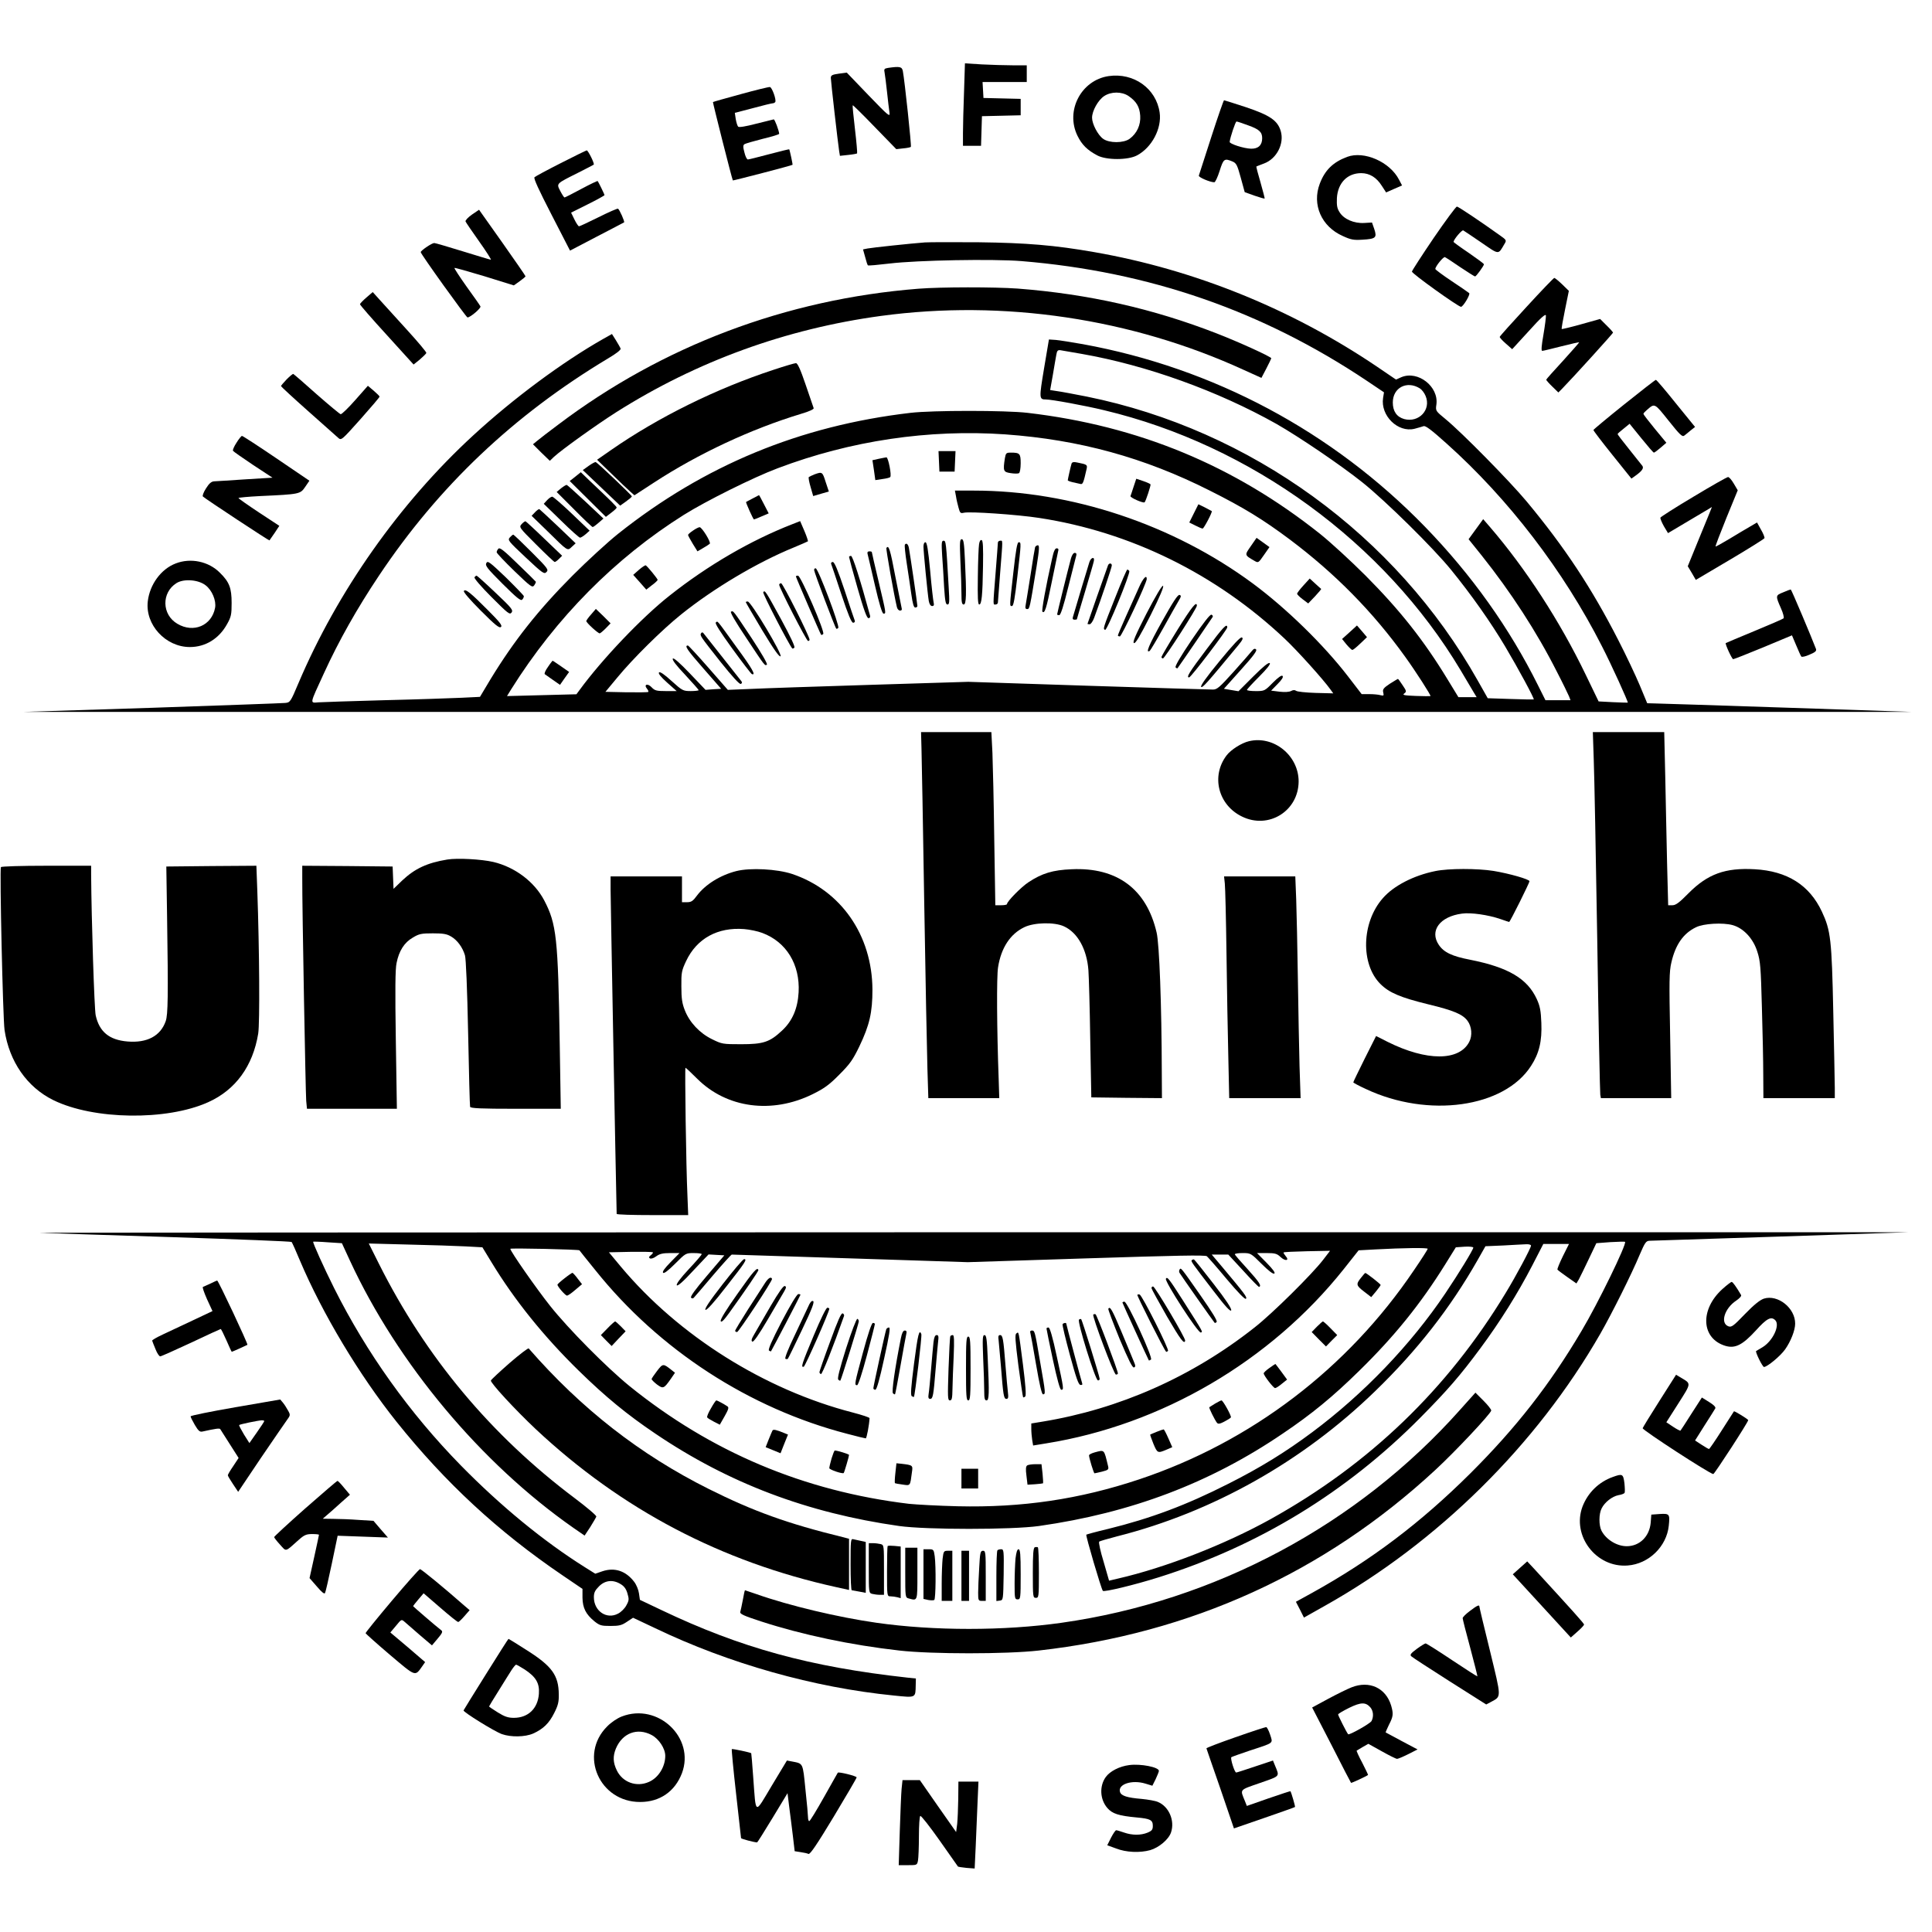 <?xml version="1.0" standalone="no"?>
<!DOCTYPE svg PUBLIC "-//W3C//DTD SVG 20010904//EN"
 "http://www.w3.org/TR/2001/REC-SVG-20010904/DTD/svg10.dtd">
<svg version="1.0" xmlns="http://www.w3.org/2000/svg"
 width="1272pt" height="1272pt" viewBox="0 0 1272 1272"
 preserveAspectRatio="xMidYMid meet">
<g transform="translate(0,1272) scale(0.1,-0.1)"
fill="#000000" stroke="none">
<path d="M6347 12114 c-4 -104 -7 -226 -7 -271 l0 -83 60 0 59 0 3 98 3 97
128 3 127 3 0 54 0 54 -122 3 -123 3 -3 53 -3 52 145 0 146 0 0 55 0 55 -92 0
c-51 0 -143 3 -204 6 l-111 7 -6 -189z"/>
<path d="M5847 12273 c-25 -4 -28 -8 -23 -31 3 -15 10 -72 16 -127 6 -55 13
-116 16 -135 5 -33 -4 -26 -138 113 l-143 149 -52 -7 c-44 -6 -53 -11 -53 -28
0 -21 47 -432 55 -483 l5 -30 55 6 c30 3 56 8 58 10 2 3 -4 75 -14 159 -10 85
-17 156 -15 158 2 2 67 -62 145 -143 l142 -146 45 5 c25 2 48 7 51 10 5 5 -41
438 -53 500 -6 28 -20 31 -97 20z"/>
<path d="M7299 12219 c-181 -27 -286 -228 -205 -393 29 -59 64 -94 130 -129
59 -32 203 -32 262 0 98 52 164 178 149 282 -23 159 -171 264 -336 240z m131
-131 c52 -36 73 -71 77 -130 4 -60 -21 -116 -70 -152 -40 -29 -134 -29 -174 0
-35 25 -73 98 -73 139 0 45 40 116 79 142 46 31 116 31 161 1z"/>
<path d="M4877 12100 c-99 -27 -181 -50 -183 -52 -2 -3 125 -506 131 -516 2
-2 388 98 393 103 2 2 -18 96 -22 102 -1 1 -60 -13 -131 -32 -72 -19 -135 -35
-141 -35 -7 0 -17 21 -23 47 -10 36 -9 48 1 54 6 4 61 20 120 35 59 14 108 29
108 33 -1 20 -29 96 -36 95 -5 -1 -58 -14 -117 -29 -65 -17 -111 -25 -117 -19
-5 5 -12 27 -16 50 l-6 41 119 31 c66 18 124 32 131 32 6 0 13 4 16 8 9 14
-21 97 -35 99 -8 1 -94 -20 -192 -47z"/>
<path d="M7975 11818 c-43 -134 -80 -248 -82 -254 -4 -11 74 -44 102 -44 6 0
22 34 35 75 25 80 31 84 84 62 26 -11 32 -23 55 -107 l26 -95 64 -23 c35 -12
65 -21 67 -19 2 1 -11 49 -27 106 -17 57 -29 104 -27 105 2 1 24 10 51 20 83
31 134 131 109 214 -21 69 -71 103 -228 156 -77 25 -142 46 -145 46 -3 0 -41
-109 -84 -242z m242 77 c73 -26 93 -44 93 -85 0 -46 -26 -70 -73 -69 -47 1
-143 32 -141 45 3 29 38 134 45 134 5 0 39 -11 76 -25z"/>
<path d="M3692 11646 c-89 -45 -167 -87 -173 -93 -7 -7 28 -83 112 -246 l122
-237 176 92 c97 50 178 93 180 94 5 5 -30 84 -40 90 -5 2 -62 -23 -128 -56
-67 -33 -124 -60 -129 -60 -4 0 -18 20 -30 45 l-22 45 110 55 c61 30 110 58
110 60 0 6 -40 87 -45 93 -2 2 -50 -21 -108 -52 -57 -31 -107 -56 -110 -56 -4
0 -16 19 -28 42 -26 51 -30 47 116 120 55 28 102 52 104 54 7 6 -37 94 -46 94
-5 -1 -81 -38 -171 -84z"/>
<path d="M8869 11687 c-93 -35 -146 -87 -180 -177 -52 -137 11 -282 152 -344
52 -24 71 -28 130 -24 87 5 96 13 77 70 l-15 43 -51 -3 c-67 -4 -134 25 -162
70 -17 26 -20 45 -18 94 6 100 69 164 160 164 55 0 101 -28 136 -84 l28 -43
52 23 53 23 -20 38 c-60 117 -230 192 -342 150z"/>
<path d="M9439 11153 c-78 -115 -142 -214 -143 -221 -1 -13 305 -232 323 -232
14 0 63 82 54 90 -4 4 -56 40 -115 79 -60 40 -108 76 -108 80 0 17 53 82 63
78 7 -3 52 -32 101 -66 50 -33 93 -61 98 -61 7 0 58 70 58 80 0 4 -45 37 -100
75 -55 37 -100 70 -100 72 0 16 55 81 64 76 6 -3 60 -40 119 -80 119 -82 110
-81 151 -11 16 26 16 27 -31 60 -120 86 -272 188 -281 188 -6 0 -75 -93 -153
-207z"/>
<path d="M3107 11307 c-26 -18 -44 -38 -42 -45 3 -7 43 -66 90 -132 47 -66 81
-120 77 -120 -4 0 -87 25 -184 55 -97 30 -182 55 -189 55 -16 0 -89 -50 -89
-60 0 -13 300 -430 308 -430 19 0 92 63 85 73 -3 7 -44 65 -91 130 -46 65 -82
120 -80 123 3 2 92 -23 198 -55 l193 -60 38 27 c21 15 39 30 39 33 0 3 -69
103 -153 222 l-153 216 -47 -32z"/>
<path d="M6090 11124 c-93 -7 -347 -34 -378 -40 l-30 -6 14 -50 c7 -28 15 -52
18 -55 2 -3 67 3 143 12 182 22 680 31 868 16 839 -69 1585 -327 2274 -788
l113 -76 -6 -37 c-18 -116 97 -230 207 -203 23 6 50 14 59 17 12 6 52 -24 152
-114 407 -364 770 -837 1023 -1335 62 -120 174 -367 170 -371 -1 -1 -45 1 -97
3 l-95 5 -85 176 c-169 351 -395 699 -630 972 l-45 52 -48 -66 -48 -66 86
-107 c192 -241 362 -502 495 -765 39 -75 74 -148 80 -162 l10 -26 -83 0 -82 0
-49 98 c-187 376 -437 728 -746 1046 -609 626 -1390 1043 -2250 1200 -74 13
-155 26 -179 28 l-45 3 -32 -190 c-33 -198 -33 -205 12 -205 38 0 256 -40 384
-71 966 -230 1844 -871 2346 -1711 37 -62 76 -128 86 -145 l20 -33 -60 0 -60
0 -72 118 c-155 255 -313 455 -540 683 -96 96 -231 220 -300 275 -566 450
-1196 711 -1925 796 -144 17 -626 17 -770 0 -729 -85 -1359 -346 -1925 -796
-69 -55 -204 -179 -300 -275 -227 -228 -385 -428 -540 -682 l-70 -117 -123 -6
c-67 -3 -295 -11 -507 -16 -212 -6 -406 -12 -433 -14 -58 -4 -60 -17 36 192
98 214 217 425 362 642 394 590 887 1057 1508 1430 56 33 86 57 83 65 -3 8
-17 32 -31 55 l-26 41 -57 -32 c-268 -152 -592 -392 -857 -636 -484 -445 -894
-1027 -1151 -1633 -51 -121 -54 -125 -86 -128 -18 -2 -413 -16 -878 -32 l-845
-27 6215 0 6215 0 -830 28 c-456 15 -848 28 -870 28 l-40 1 -49 118 c-27 64
-90 198 -141 297 -176 344 -353 612 -605 915 -113 135 -424 451 -532 540 -67
55 -67 55 -61 97 16 118 -121 225 -230 180 l-36 -16 -128 87 c-560 378 -1199
637 -1858 752 -262 46 -448 61 -760 65 -165 1 -325 1 -355 -1z m1032 -734
c428 -75 896 -244 1282 -461 152 -87 423 -271 566 -385 155 -124 468 -433 584
-576 132 -162 261 -345 355 -503 89 -150 194 -345 189 -350 -2 -1 -70 0 -153
3 l-150 5 -65 115 c-540 959 -1495 1652 -2575 1871 -82 16 -171 33 -196 36
l-45 7 18 101 c9 56 20 116 23 133 4 25 10 31 28 28 12 -2 75 -13 139 -24z
m2226 -227 c13 -8 30 -30 38 -50 38 -90 -44 -178 -141 -152 -49 14 -75 51 -75
109 0 98 93 146 178 93z m-2728 -303 c486 -35 913 -152 1345 -370 223 -112
349 -189 527 -322 297 -223 547 -476 760 -773 68 -94 172 -256 166 -258 -2 -1
-45 -1 -96 1 -78 3 -91 6 -77 16 16 12 16 16 -10 54 -15 23 -29 42 -31 42 -3
0 -26 -15 -54 -32 -42 -28 -48 -37 -43 -57 5 -22 3 -23 -18 -18 -13 4 -46 7
-74 7 l-50 0 -90 117 c-160 208 -406 448 -626 611 -526 389 -1196 612 -1838
612 l-124 0 7 -37 c3 -21 11 -55 17 -76 9 -34 13 -38 34 -33 37 10 355 -12
497 -34 601 -92 1164 -369 1616 -795 84 -79 254 -268 302 -335 l18 -25 -117 3
c-64 2 -121 8 -128 14 -8 6 -19 6 -32 -1 -12 -7 -42 -9 -76 -5 l-56 7 42 43
c29 29 40 47 33 54 -6 6 -28 -9 -64 -45 -53 -54 -55 -55 -112 -55 -32 0 -58 3
-58 8 0 4 36 43 80 87 53 53 76 83 70 89 -7 7 -43 -22 -108 -87 l-98 -98 -48
8 -48 8 111 124 c81 90 109 127 101 135 -8 8 -16 5 -28 -10 -9 -12 -64 -74
-121 -138 -91 -101 -108 -116 -135 -116 -18 0 -387 11 -821 25 l-790 26 -645
-20 c-355 -11 -711 -23 -791 -27 l-147 -6 -128 146 c-70 80 -131 146 -135 146
-25 0 -5 -29 101 -150 l118 -135 -51 -3 -52 -4 -103 108 c-67 70 -106 104
-112 98 -7 -7 21 -44 80 -106 49 -53 90 -99 90 -102 0 -3 -24 -6 -52 -6 -51 0
-56 3 -126 66 -49 45 -77 63 -83 57 -7 -7 11 -29 53 -67 l63 -56 -71 0 c-62 0
-73 3 -94 25 -26 28 -54 19 -30 -10 7 -8 11 -18 8 -21 -3 -2 -67 -3 -143 -2
l-139 3 79 95 c101 123 294 314 420 415 213 171 500 342 740 440 50 21 92 39
94 41 2 2 -8 33 -23 68 l-28 65 -51 -20 c-275 -107 -558 -272 -808 -470 -182
-143 -445 -419 -594 -623 l-20 -27 -229 -6 -228 -6 27 44 c296 472 684 864
1137 1149 145 91 458 247 618 307 481 182 995 258 1500 223z"/>
<path d="M6182 9683 l3 -68 50 0 50 0 3 68 3 67 -56 0 -56 0 3 -67z"/>
<path d="M6616 9703 c-13 -84 -10 -91 38 -98 25 -4 49 -4 55 0 6 3 11 32 11
65 0 64 -6 70 -65 70 -30 0 -33 -3 -39 -37z"/>
<path d="M5784 9699 l-40 -9 10 -66 9 -65 46 7 c25 3 49 9 52 13 11 10 -13
131 -25 130 -6 -1 -29 -5 -52 -10z"/>
<path d="M7055 9668 c-5 -15 -24 -100 -25 -110 0 -3 15 -9 33 -13 17 -4 40 -9
49 -11 17 -5 21 5 42 98 6 28 4 30 -62 43 -22 5 -33 3 -37 -7z"/>
<path d="M5363 9597 c-17 -7 -34 -15 -38 -18 -3 -4 2 -33 12 -66 l17 -59 51
15 52 15 -21 63 c-21 67 -23 68 -73 50z"/>
<path d="M7464 9517 c-9 -29 -19 -57 -21 -63 -4 -10 85 -49 93 -41 8 8 42 112
39 118 -3 4 -25 14 -49 22 l-45 15 -17 -51z"/>
<path d="M4955 9438 c-22 -11 -41 -22 -43 -23 -3 -3 47 -115 52 -115 2 0 25 9
50 20 l47 20 -31 60 c-17 33 -31 60 -33 60 -1 -1 -20 -10 -42 -22z"/>
<path d="M7860 9340 l-30 -60 40 -20 c21 -11 43 -20 48 -20 8 0 66 110 60 115
-2 1 -22 12 -45 24 l-43 21 -30 -60z"/>
<path d="M4563 9227 c-18 -12 -33 -25 -33 -29 0 -4 14 -30 31 -58 l31 -50 36
21 c21 12 41 25 45 29 10 9 -52 110 -67 109 -6 0 -26 -10 -43 -22z"/>
<path d="M8235 9124 c-42 -60 -42 -58 25 -97 24 -14 26 -13 61 38 l37 53 -43
31 -42 30 -38 -55z"/>
<path d="M6323 9028 c4 -79 7 -176 7 -215 0 -58 3 -73 15 -73 17 0 19 67 8
293 -5 112 -9 137 -21 137 -13 0 -14 -20 -9 -142z"/>
<path d="M6446 9137 c-3 -18 -7 -114 -8 -215 -2 -135 0 -182 9 -182 16 0 22
59 25 252 2 124 0 169 -9 172 -8 3 -14 -7 -17 -27z"/>
<path d="M6203 9063 c4 -54 10 -149 13 -210 6 -91 10 -113 22 -113 13 0 14 16
8 113 -17 300 -18 307 -34 307 -13 0 -14 -15 -9 -97z"/>
<path d="M6570 9148 c0 -7 -7 -96 -15 -198 -18 -228 -18 -210 0 -210 8 0 15 6
15 13 0 6 7 95 15 197 18 228 18 210 0 210 -8 0 -15 -6 -15 -12z"/>
<path d="M6080 9121 c0 -33 27 -311 35 -358 4 -21 12 -33 22 -33 11 0 14 6 10
23 -3 12 -14 106 -23 210 -13 138 -21 187 -31 187 -8 0 -13 -12 -13 -29z"/>
<path d="M6672 8953 c-26 -231 -26 -223 -9 -223 10 0 19 52 35 193 26 225 26
227 9 227 -10 0 -19 -53 -35 -197z"/>
<path d="M5957 9133 c-2 -5 3 -60 13 -123 10 -63 23 -154 30 -202 9 -63 16
-88 26 -88 8 0 14 5 14 10 0 14 -49 347 -56 383 -5 26 -18 35 -27 20z"/>
<path d="M6815 9118 c-2 -7 -16 -89 -30 -183 -15 -93 -29 -182 -32 -197 -4
-21 -2 -28 10 -28 16 0 17 5 62 282 18 113 19 138 8 138 -7 0 -15 -6 -18 -12z"/>
<path d="M5836 9112 c-4 -6 50 -310 69 -389 3 -13 12 -23 21 -23 10 0 14 6 10
18 -2 9 -21 104 -42 210 -33 175 -43 207 -58 184z"/>
<path d="M6927 9043 c-42 -186 -70 -343 -64 -350 15 -15 26 18 61 192 20 99
39 190 42 203 5 16 2 22 -9 22 -11 0 -20 -20 -30 -67z"/>
<path d="M5712 9073 c3 -10 24 -102 48 -205 29 -125 48 -188 57 -188 18 0 18
-2 -32 210 -25 104 -45 192 -45 195 0 3 -7 5 -16 5 -11 0 -15 -6 -12 -17z"/>
<path d="M7051 9043 c-22 -82 -91 -362 -91 -368 0 -3 6 -5 14 -5 9 0 28 58 60
188 26 103 49 195 52 205 3 11 0 17 -10 17 -9 0 -19 -15 -25 -37z"/>
<path d="M5590 9053 c0 -4 25 -97 56 -205 41 -143 61 -198 72 -198 9 0 13 7
10 18 -64 235 -114 392 -125 392 -7 0 -13 -3 -13 -7z"/>
<path d="M7172 9018 c-9 -28 -93 -307 -108 -360 -4 -12 0 -18 10 -18 9 0 16 1
16 3 0 2 25 86 55 186 30 101 56 190 57 198 6 31 -20 23 -30 -9z"/>
<path d="M5472 9008 c3 -7 33 -97 67 -200 45 -135 67 -188 78 -188 8 0 13 6
11 13 -3 6 -33 96 -67 200 -45 134 -67 187 -78 187 -8 0 -13 -6 -11 -12z"/>
<path d="M7295 8998 c-16 -44 -135 -382 -135 -385 0 -2 6 -3 14 -3 8 0 21 19
30 43 46 123 116 332 116 344 0 17 -19 17 -25 1z"/>
<path d="M4206 8968 l-37 -33 43 -48 43 -49 37 29 c21 15 37 31 38 35 0 7 -69
92 -79 96 -4 1 -24 -12 -45 -30z"/>
<path d="M5360 8967 c0 -14 137 -378 146 -386 2 -3 8 0 13 5 11 11 -130 386
-148 392 -6 2 -11 -3 -11 -11z"/>
<path d="M7343 8787 c-82 -206 -82 -208 -67 -214 13 -5 168 373 159 388 -4 5
-9 9 -13 9 -4 0 -39 -82 -79 -183z"/>
<path d="M5240 8925 c0 -6 161 -379 166 -384 3 -3 9 0 14 5 13 13 -148 384
-166 384 -8 0 -14 -2 -14 -5z"/>
<path d="M7499 8853 c-17 -38 -55 -122 -85 -189 -30 -67 -54 -124 -54 -128 0
-3 6 -6 13 -6 12 0 177 352 177 378 0 31 -24 6 -51 -55z"/>
<path d="M8582 8866 c-23 -25 -42 -50 -42 -55 0 -5 16 -21 36 -36 l37 -28 45
47 c24 26 43 48 40 49 -2 1 -19 17 -39 35 l-36 33 -41 -45z"/>
<path d="M5130 8870 c0 -19 180 -370 190 -370 6 0 10 3 10 8 1 21 -176 372
-187 372 -7 0 -13 -5 -13 -10z"/>
<path d="M7548 8680 c-74 -145 -93 -190 -82 -194 10 -4 39 45 109 183 62 124
90 191 82 194 -7 3 -49 -68 -109 -183z"/>
<path d="M5025 8821 c-5 -9 171 -349 191 -370 2 -3 9 0 14 5 6 6 -27 75 -86
184 -104 190 -108 197 -119 181z"/>
<path d="M7651 8629 c-88 -158 -111 -213 -81 -194 4 3 45 71 90 152 45 82 91
162 101 179 16 27 17 33 5 37 -11 4 -43 -45 -115 -174z"/>
<path d="M4910 8756 c0 -3 49 -86 108 -185 76 -126 112 -177 121 -172 15 10
-195 361 -216 361 -7 0 -13 -2 -13 -4z"/>
<path d="M7755 8578 c-59 -95 -107 -177 -108 -183 -1 -5 4 -10 10 -10 11 0
223 330 223 347 0 34 -34 -8 -125 -154z"/>
<path d="M3892 8675 c-18 -20 -32 -40 -32 -44 0 -11 77 -81 88 -81 4 0 22 15
40 33 l32 33 -48 48 -49 47 -31 -36z"/>
<path d="M4813 8693 c-8 -3 30 -68 99 -171 127 -192 123 -186 137 -178 6 4
-33 72 -100 174 -126 189 -120 181 -136 175z"/>
<path d="M7846 8507 c-75 -111 -112 -175 -106 -181 5 -5 11 -8 13 -5 5 5 223
324 231 337 3 5 0 12 -8 15 -9 3 -53 -53 -130 -166z"/>
<path d="M4713 8622 c-8 -5 29 -63 108 -172 66 -91 124 -166 129 -168 29 -11
5 33 -100 176 -138 191 -123 173 -137 164z"/>
<path d="M7945 8447 c-119 -158 -136 -187 -116 -187 12 0 251 314 251 329 0
31 -27 3 -135 -142z"/>
<path d="M8885 8557 l-49 -44 29 -36 c17 -20 34 -36 38 -36 5 -1 28 18 53 42
l44 42 -33 39 -33 38 -49 -45z"/>
<path d="M4616 8551 c-9 -15 -8 -17 128 -189 76 -95 124 -148 133 -145 8 3 10
10 5 17 -46 58 -247 313 -252 319 -4 5 -11 4 -14 -2z"/>
<path d="M8030 8368 c-86 -104 -128 -164 -122 -170 9 -9 37 23 244 273 29 35
35 48 24 52 -10 4 -58 -48 -146 -155z"/>
<path d="M3607 8328 c-16 -22 -25 -43 -20 -47 5 -3 29 -20 54 -38 l46 -32 30
43 30 42 -53 37 c-29 20 -54 37 -56 37 -1 -1 -16 -19 -31 -42z"/>
<path d="M10050 10699 c-96 -104 -176 -193 -176 -197 -1 -4 17 -24 40 -44 l42
-37 110 120 c78 87 110 115 112 102 1 -10 -6 -66 -16 -125 -13 -74 -16 -108
-8 -108 6 0 63 14 126 30 63 16 116 28 117 26 1 -1 -47 -56 -107 -122 -60 -65
-110 -121 -110 -124 0 -3 18 -24 40 -45 l40 -39 24 24 c76 78 336 365 336 370
0 3 -19 25 -43 48 l-42 42 -125 -35 c-68 -19 -126 -33 -128 -31 -2 3 8 60 22
128 l25 123 -44 43 c-24 23 -47 42 -52 42 -4 0 -87 -86 -183 -191z"/>
<path d="M6045 10819 c-870 -69 -1685 -377 -2370 -895 -60 -45 -123 -93 -138
-106 l-28 -23 55 -55 56 -54 27 26 c52 48 281 212 410 294 529 335 1117 549
1743 634 806 109 1649 -16 2390 -356 l115 -52 32 61 c18 34 32 65 33 68 0 10
-213 107 -360 164 -419 163 -843 259 -1309 295 -153 11 -506 11 -656 -1z"/>
<path d="M2412 10761 c-23 -20 -42 -40 -42 -44 0 -5 79 -96 177 -203 l176
-194 41 33 c22 19 41 38 43 43 2 5 -56 74 -129 154 -72 80 -152 168 -178 196
l-46 51 -42 -36z"/>
<path d="M5095 10286 c-379 -124 -761 -313 -1072 -529 l-92 -64 97 -94 c53
-52 109 -105 123 -117 l26 -23 129 84 c293 191 638 352 967 452 55 16 87 31
84 38 -2 7 -26 76 -53 155 -34 100 -53 142 -64 141 -8 0 -73 -19 -145 -43z"/>
<path d="M1887 10222 c-20 -21 -37 -41 -37 -44 0 -3 80 -77 178 -164 97 -86
186 -166 198 -176 21 -19 22 -18 148 123 69 78 126 144 125 148 0 3 -18 21
-39 39 l-38 32 -83 -94 c-46 -52 -89 -94 -96 -93 -6 1 -78 61 -159 132 -80 72
-149 131 -153 133 -4 1 -23 -15 -44 -36z"/>
<path d="M10693 10057 c-111 -89 -202 -165 -202 -168 -1 -4 55 -77 124 -163
l126 -157 28 20 c42 30 55 49 44 64 -5 6 -44 55 -86 108 -43 53 -77 98 -77
101 0 3 18 19 40 36 l39 32 77 -95 c42 -52 79 -95 83 -95 4 0 24 15 45 33 l37
32 -76 92 c-41 50 -75 94 -75 98 0 4 10 15 23 26 52 45 49 47 143 -71 75 -94
90 -108 103 -98 9 7 28 22 43 35 l28 22 -126 155 c-69 86 -128 156 -132 155
-4 0 -98 -73 -209 -162z"/>
<path d="M1557 9805 c-16 -24 -26 -48 -23 -53 3 -5 62 -46 132 -93 l128 -84
-180 -11 c-98 -7 -190 -12 -204 -13 -18 -1 -33 -13 -54 -47 -16 -25 -25 -49
-20 -53 18 -17 436 -292 438 -289 2 2 17 24 34 49 l31 47 -134 88 c-74 49
-135 92 -135 95 0 3 64 9 143 13 261 12 264 13 296 60 l28 41 -218 148 c-119
81 -221 147 -226 147 -4 0 -21 -20 -36 -45z"/>
<path d="M3876 9653 l-39 -28 123 -117 123 -117 38 27 c21 15 39 30 39 34 0 7
-225 221 -238 226 -4 1 -25 -10 -46 -25z"/>
<path d="M3788 9582 l-37 -29 119 -118 119 -118 35 27 c20 15 36 30 36 34 0 7
-33 40 -181 180 l-55 53 -36 -29z"/>
<path d="M11150 9450 c-118 -70 -216 -133 -218 -138 -2 -6 9 -32 23 -57 l27
-45 32 19 c17 10 67 40 111 66 44 26 95 56 113 67 l33 20 -17 -43 c-10 -24
-46 -112 -80 -195 l-62 -152 27 -45 26 -45 225 133 c123 73 226 137 227 142 2
5 -8 31 -23 56 l-26 47 -46 -27 c-26 -15 -87 -51 -136 -81 -48 -29 -90 -52
-91 -50 -2 2 30 86 71 187 l75 183 -26 44 c-14 24 -31 44 -38 43 -7 0 -109
-58 -227 -129z"/>
<path d="M3695 9506 l-30 -25 115 -115 c63 -64 118 -116 122 -116 4 0 22 13
39 28 l32 28 -117 110 c-65 60 -120 110 -124 111 -4 2 -20 -8 -37 -21z"/>
<path d="M3602 9427 l-22 -24 114 -111 c63 -62 119 -112 125 -112 5 0 22 10
37 23 l26 23 -117 112 c-65 62 -123 112 -129 112 -7 0 -22 -10 -34 -23z"/>
<path d="M3522 9347 l-22 -23 103 -100 c138 -136 132 -132 162 -104 l25 23
-116 111 c-64 61 -120 112 -123 114 -4 1 -17 -8 -29 -21z"/>
<path d="M3435 9270 c-19 -21 -18 -22 95 -135 63 -63 118 -115 122 -115 5 0
17 9 29 21 l20 20 -117 112 c-64 62 -120 113 -124 115 -3 1 -15 -7 -25 -18z"/>
<path d="M3357 9182 c-16 -18 -11 -24 104 -132 112 -105 122 -112 137 -96 15
15 9 24 -98 131 -63 63 -117 115 -121 115 -3 0 -13 -8 -22 -18z"/>
<path d="M3282 9108 c-7 -7 -12 -17 -12 -24 0 -6 53 -62 117 -124 107 -103
118 -111 130 -94 7 10 12 21 11 24 -2 3 -55 56 -119 117 -89 87 -118 110 -127
101z"/>
<path d="M1156 9010 c-96 -37 -170 -138 -183 -249 -18 -154 117 -301 277 -301
103 0 192 55 245 151 27 48 30 63 30 139 0 99 -15 138 -77 199 -74 75 -193
100 -292 61z m197 -143 c43 -32 72 -102 63 -149 -22 -117 -142 -168 -248 -105
-103 60 -106 205 -6 268 48 30 143 23 191 -14z"/>
<path d="M3202 9013 c-9 -17 5 -35 106 -136 93 -92 120 -115 130 -105 7 7 11
17 11 23 -1 5 -55 61 -119 124 -107 102 -119 111 -128 94z"/>
<path d="M3124 8919 c-4 -6 44 -62 112 -130 108 -108 120 -118 132 -102 12 16
1 30 -105 130 -65 62 -121 112 -125 113 -4 0 -10 -5 -14 -11z"/>
<path d="M3054 8829 c-4 -7 42 -60 112 -130 94 -94 121 -116 132 -107 11 9 -6
31 -85 110 -115 116 -149 143 -159 127z"/>
<path d="M11740 8820 c-51 -20 -51 -22 -14 -106 14 -31 21 -60 17 -65 -4 -4
-91 -42 -193 -84 -102 -42 -186 -78 -188 -79 -5 -6 41 -106 49 -106 5 0 94 35
198 78 l189 79 28 -66 c15 -36 30 -70 34 -74 4 -4 28 1 54 13 38 16 47 24 42
38 -28 74 -162 392 -166 391 -3 0 -25 -8 -50 -19z"/>
<path d="M6067 7788 c2 -62 10 -518 18 -1013 8 -495 18 -987 21 -1092 l6 -193
234 0 233 0 -4 128 c-12 326 -14 673 -4 733 20 129 81 221 174 265 65 31 198
34 260 5 90 -41 151 -151 161 -290 3 -42 9 -247 12 -456 l7 -380 233 -3 232
-2 -1 172 c-1 441 -16 842 -34 918 -66 286 -260 431 -560 417 -124 -5 -195
-27 -283 -85 -49 -32 -142 -127 -142 -144 0 -5 -17 -8 -39 -8 l-38 0 -7 433
c-3 237 -9 494 -12 570 l-7 137 -231 0 -232 0 3 -112z"/>
<path d="M10493 7718 c4 -101 14 -633 23 -1183 8 -550 18 -1010 20 -1022 l4
-23 232 0 231 0 -7 413 c-7 357 -6 421 8 480 27 118 79 192 162 232 50 25 178
32 242 14 71 -20 135 -88 162 -175 20 -62 23 -101 30 -364 5 -162 9 -364 9
-447 l1 -153 235 0 235 0 0 68 c0 37 -5 261 -10 498 -10 479 -17 538 -75 662
-82 175 -228 267 -442 279 -194 11 -310 -31 -436 -158 -61 -62 -84 -79 -106
-79 l-28 0 -7 268 c-3 147 -9 403 -12 570 l-7 302 -235 0 -235 0 6 -182z"/>
<path d="M8223 7840 c-48 -11 -119 -56 -147 -93 -104 -136 -56 -327 101 -403
175 -86 372 36 373 231 0 171 -164 304 -327 265z"/>
<path d="M2945 7061 c-134 -22 -214 -60 -297 -138 l-57 -55 -3 73 -3 74 -297
3 -298 2 0 -77 c-1 -188 22 -1423 26 -1470 l5 -53 296 0 296 0 -7 453 c-5 324
-4 468 5 507 16 80 51 135 107 167 41 25 57 28 132 28 68 0 92 -4 120 -21 40
-23 75 -70 91 -123 7 -22 15 -220 21 -511 5 -261 11 -481 13 -487 3 -10 72
-13 301 -13 l296 0 -7 433 c-11 693 -21 784 -102 939 -64 122 -192 219 -335
253 -78 18 -236 27 -303 16z"/>
<path d="M6 7011 c-9 -15 13 -999 24 -1073 31 -207 148 -376 321 -461 264
-130 746 -137 1019 -14 181 81 295 238 330 452 11 69 8 551 -6 943 l-6 162
-297 -2 -296 -3 5 -330 c8 -525 6 -645 -9 -688 -34 -98 -123 -145 -252 -134
-120 10 -185 64 -209 172 -9 40 -28 630 -30 928 l0 57 -294 0 c-165 0 -297 -4
-300 -9z"/>
<path d="M4848 6985 c-106 -27 -204 -88 -259 -161 -27 -37 -38 -44 -66 -44
l-33 0 0 85 0 85 -235 0 -235 0 0 -87 c0 -61 34 -1886 40 -2135 0 -5 106 -8
236 -8 l235 0 -5 128 c-9 190 -18 842 -13 842 3 0 38 -33 78 -73 194 -193 491
-233 759 -101 77 38 110 62 176 129 70 70 89 97 132 186 67 140 86 223 86 374
-2 358 -207 653 -529 761 -100 33 -275 42 -367 19z m170 -407 c159 -59 250
-208 240 -391 -6 -107 -41 -189 -109 -252 -81 -76 -123 -90 -269 -90 -122 0
-127 1 -192 33 -82 40 -148 111 -179 190 -18 45 -23 78 -23 157 -1 92 2 105
31 167 70 149 208 225 383 211 36 -3 89 -14 118 -25z"/>
<path d="M9450 6985 c-143 -29 -275 -97 -346 -179 -140 -159 -147 -433 -16
-564 58 -58 131 -89 314 -134 170 -41 228 -66 260 -109 28 -38 33 -97 11 -139
-66 -127 -281 -127 -536 0 l-77 39 -75 -149 c-41 -83 -75 -152 -75 -156 0 -3
37 -23 83 -44 410 -193 910 -123 1087 152 54 83 73 164 68 284 -3 80 -9 110
-30 156 -62 135 -187 209 -438 259 -120 23 -174 49 -207 98 -63 93 7 187 153
206 58 8 171 -8 253 -36 30 -11 56 -19 57 -19 6 0 134 258 134 268 0 13 -134
51 -237 68 -107 17 -295 17 -383 -1z"/>
<path d="M8064 6903 c3 -27 8 -232 11 -458 3 -225 8 -533 12 -682 l6 -273 235
0 235 0 -7 208 c-3 114 -8 374 -11 577 -3 204 -8 439 -11 523 l-6 152 -234 0
-235 0 5 -47z"/>
<path d="M265 4603 c44 -2 433 -14 864 -28 432 -14 788 -28 791 -32 4 -5 29
-60 55 -123 148 -349 390 -753 636 -1061 321 -401 668 -722 1090 -1009 l134
-91 0 -58 c1 -67 22 -109 78 -155 35 -28 46 -31 106 -31 57 0 74 4 108 27 l41
27 144 -68 c487 -234 1048 -392 1573 -444 148 -15 142 -17 144 70 l1 42 -57 6
c-642 71 -1097 196 -1619 445 l-141 67 -6 42 c-3 23 -17 58 -32 77 -55 72
-129 96 -209 69 l-47 -16 -67 42 c-274 172 -556 404 -818 671 -338 345 -621
742 -834 1167 -67 134 -143 302 -138 306 2 1 45 0 96 -4 l93 -6 53 -115 c314
-678 863 -1334 1471 -1759 l74 -51 37 56 c20 32 38 63 40 69 3 6 -62 61 -143
122 -551 414 -980 928 -1288 1542 l-67 134 264 -7 c145 -3 313 -9 374 -12
l110 -6 59 -97 c153 -252 345 -490 576 -716 176 -172 317 -288 504 -414 482
-326 1000 -522 1605 -608 180 -25 740 -25 920 0 606 86 1127 283 1606 609 190
128 329 242 503 413 231 226 404 440 567 702 l69 111 58 4 c31 2 57 -1 57 -6
0 -13 -95 -169 -184 -301 -228 -339 -538 -662 -876 -914 -174 -130 -344 -235
-555 -341 -276 -140 -509 -227 -789 -296 -77 -18 -141 -36 -144 -38 -5 -6 98
-357 109 -370 8 -9 205 38 370 90 657 207 1235 560 1721 1051 177 179 260 274
396 458 128 173 243 356 340 543 l73 142 85 0 84 0 -40 -80 c-22 -45 -38 -84
-36 -89 3 -4 32 -26 65 -49 l60 -42 16 27 c8 16 38 75 65 133 l50 105 92 7
c51 3 95 4 97 2 13 -13 -178 -405 -286 -586 -209 -354 -432 -639 -732 -938
-328 -326 -652 -571 -1042 -787 l-107 -59 27 -52 26 -52 135 76 c746 418 1396
1060 1817 1794 75 131 207 395 258 518 35 81 42 92 65 93 14 0 403 13 865 28
l840 28 -6190 0 c-3405 -1 -6154 -2 -6110 -4z m9815 -84 c0 -15 -98 -199 -167
-312 -383 -633 -897 -1127 -1548 -1489 -301 -167 -691 -319 -1004 -391 l-59
-14 -36 125 c-21 68 -34 128 -29 132 4 4 58 19 118 35 629 159 1222 493 1698
955 278 269 495 547 676 865 l51 90 118 5 c64 4 132 7 150 8 18 1 32 -3 32 -9z
m-6265 -31 c1 -2 48 -61 105 -131 419 -524 1013 -910 1658 -1077 63 -17 118
-30 122 -30 6 0 23 89 25 133 0 5 -49 21 -110 37 -581 150 -1146 505 -1527
960 l-79 95 142 3 c78 1 144 0 147 -3 3 -3 -3 -11 -13 -19 -13 -10 -15 -15 -6
-21 8 -4 25 1 42 14 22 16 43 21 91 21 l62 0 -59 -60 c-39 -40 -56 -63 -49
-70 6 -6 33 14 79 60 69 69 70 70 122 70 29 0 53 -3 53 -7 0 -5 -39 -50 -86
-100 -54 -58 -83 -97 -78 -105 5 -8 42 24 108 96 l101 107 52 -3 52 -3 -115
-135 c-76 -89 -111 -137 -104 -144 6 -6 13 -6 18 0 5 5 62 71 126 147 64 75
120 137 124 137 4 0 355 -11 781 -25 l773 -25 780 25 c593 19 784 23 794 14 8
-7 67 -74 131 -151 75 -89 120 -135 126 -129 10 10 -8 33 -164 219 l-61 72 55
0 54 0 99 -107 c54 -60 101 -107 103 -106 19 6 2 32 -73 115 -47 51 -86 96
-86 100 0 5 24 8 52 8 52 0 54 -1 124 -71 45 -45 76 -69 84 -64 8 5 -9 28 -51
71 l-63 64 64 0 c55 0 68 -4 91 -26 32 -30 61 -24 33 7 -9 11 -15 21 -13 23 2
3 72 6 155 8 l151 3 -46 -60 c-73 -95 -336 -355 -450 -444 -412 -326 -892
-538 -1398 -621 l-73 -12 0 -36 c0 -21 3 -53 6 -73 l6 -36 86 14 c760 122
1476 541 1958 1146 l99 125 110 6 c184 10 345 12 345 4 0 -4 -40 -67 -90 -140
-437 -648 -1073 -1132 -1810 -1378 -393 -131 -770 -187 -1195 -177 -126 3
-270 11 -320 16 -691 83 -1303 341 -1840 775 -151 123 -401 375 -522 527 -93
117 -263 361 -263 377 0 6 450 -4 455 -10z m272 -2198 c22 -13 36 -32 44 -61
11 -37 11 -46 -7 -78 -10 -20 -35 -45 -55 -55 -75 -40 -159 17 -159 108 0 30
7 45 34 72 40 40 92 46 143 14z"/>
<path d="M4758 4265 c-88 -113 -122 -165 -113 -169 9 -3 56 49 135 151 128
163 141 183 119 183 -8 -1 -71 -75 -141 -165z"/>
<path d="M7847 4424 c-8 -8 -1 -17 142 -203 78 -102 112 -139 117 -128 4 11
-35 70 -116 174 -67 87 -125 159 -129 161 -4 1 -10 -1 -14 -4z"/>
<path d="M4857 4204 c-76 -107 -116 -172 -112 -182 4 -11 20 4 56 54 105 146
194 276 192 282 -6 23 -32 -6 -136 -154z"/>
<path d="M7766 4361 c-4 -6 -4 -17 1 -23 7 -13 222 -319 230 -327 2 -3 8 0 13
5 7 7 -30 66 -106 175 -131 187 -129 185 -138 170z"/>
<path d="M3717 4304 c-26 -20 -47 -39 -47 -42 0 -12 52 -72 63 -72 7 0 31 17
55 38 l44 37 -29 37 c-15 21 -31 37 -34 38 -3 0 -27 -16 -52 -36z"/>
<path d="M8963 4310 c-37 -45 -35 -53 17 -93 l48 -37 31 37 c17 21 31 40 31
43 0 6 -95 80 -101 79 -2 0 -14 -13 -26 -29z"/>
<path d="M5037 4273 c-13 -21 -63 -98 -111 -172 -47 -74 -86 -138 -86 -143 0
-4 6 -8 13 -8 11 1 234 339 230 350 -6 17 -25 6 -46 -27z"/>
<path d="M7676 4301 c-10 -16 213 -361 230 -354 14 5 21 -7 -119 213 -91 142
-102 157 -111 141z"/>
<path d="M5074 4122 c-43 -75 -91 -157 -106 -183 -21 -35 -24 -48 -14 -52 8
-3 43 47 101 146 49 84 97 166 107 183 15 26 16 33 5 37 -9 3 -39 -39 -93
-131z"/>
<path d="M7582 4237 c2 -8 48 -91 102 -186 89 -152 113 -184 119 -158 4 15
-198 356 -211 357 -8 0 -12 -6 -10 -13z"/>
<path d="M5146 4018 c-64 -123 -91 -185 -83 -190 6 -4 12 -6 13 -5 7 10 194
368 194 372 0 3 -6 5 -14 5 -9 0 -54 -75 -110 -182z"/>
<path d="M7488 4195 c-4 -4 173 -356 189 -374 2 -3 8 0 13 5 9 9 -170 366
-187 371 -5 2 -12 1 -15 -2z"/>
<path d="M5321 4117 c-11 -23 -51 -108 -89 -189 -42 -87 -67 -150 -61 -154 6
-3 13 -3 16 0 3 3 45 89 93 190 68 142 84 186 73 190 -9 4 -20 -8 -32 -37z"/>
<path d="M7390 4144 c0 -4 167 -369 174 -381 1 -1 7 1 14 6 15 9 -155 381
-175 381 -7 0 -13 -3 -13 -6z"/>
<path d="M5357 3926 c-79 -189 -86 -211 -65 -204 10 4 167 359 168 381 0 4 -6
7 -13 7 -8 0 -46 -78 -90 -184z"/>
<path d="M7297 4103 c-2 -5 32 -94 75 -200 58 -137 84 -190 94 -186 11 4 11
11 -2 41 -8 21 -45 108 -81 195 -61 145 -75 170 -86 150z"/>
<path d="M5465 3886 c-39 -105 -70 -195 -70 -200 0 -5 5 -11 10 -13 8 -2 79
175 152 383 2 6 -2 14 -9 17 -10 3 -33 -49 -83 -187z"/>
<path d="M7198 4065 c-9 -10 136 -395 149 -395 7 0 13 3 13 8 0 19 -139 387
-147 389 -5 2 -12 1 -15 -2z"/>
<path d="M5571 3844 c-43 -137 -59 -200 -52 -207 6 -6 12 -9 14 -6 6 7 120
373 121 388 1 8 -4 16 -9 18 -6 2 -39 -84 -74 -193z"/>
<path d="M7104 4032 c-14 -9 106 -394 124 -400 6 -2 12 3 12 10 0 15 -115 387
-122 393 -2 2 -8 1 -14 -3z"/>
<path d="M4000 3975 l-44 -45 35 -36 36 -36 46 49 46 48 -32 33 c-17 17 -34
32 -37 32 -3 0 -26 -20 -50 -45z"/>
<path d="M8670 3985 l-34 -35 47 -48 47 -47 37 38 37 37 -44 45 c-24 25 -47
45 -50 45 -3 0 -21 -16 -40 -35z"/>
<path d="M5682 3817 c-57 -211 -58 -217 -39 -217 7 0 32 74 65 198 29 108 52
200 52 205 0 4 -6 7 -13 7 -8 0 -32 -71 -65 -193z"/>
<path d="M6996 4002 c-3 -5 19 -96 48 -203 40 -147 56 -195 69 -197 11 -2 15
2 12 10 -6 17 -105 388 -105 394 0 7 -19 4 -24 -4z"/>
<path d="M5835 3968 c-7 -19 -85 -376 -85 -388 0 -5 6 -10 13 -10 9 0 28 67
58 205 35 158 42 205 32 205 -7 0 -16 -6 -18 -12z"/>
<path d="M6890 3973 c0 -5 19 -97 42 -205 28 -130 47 -198 55 -198 18 0 18 3
-29 218 -28 131 -46 192 -55 192 -7 0 -13 -3 -13 -7z"/>
<path d="M5931 3908 c-40 -201 -61 -352 -52 -361 6 -6 12 -9 14 -6 2 2 18 87
36 189 18 102 35 195 38 208 4 15 1 22 -10 22 -11 0 -19 -16 -26 -52z"/>
<path d="M6783 3948 c2 -7 20 -102 38 -210 23 -135 38 -198 46 -198 18 0 17 8
-18 208 -36 211 -36 212 -56 212 -8 0 -13 -6 -10 -12z"/>
<path d="M6018 3743 c-20 -156 -24 -209 -15 -215 6 -4 12 -6 14 -5 7 7 54 400
49 413 -14 37 -23 -1 -48 -193z"/>
<path d="M6692 3941 c-11 -6 -8 -46 13 -212 15 -112 29 -206 31 -208 2 -3 9 0
14 5 7 7 2 76 -15 210 -30 232 -27 216 -43 205z"/>
<path d="M6146 3883 c-3 -27 -10 -106 -16 -178 -6 -71 -13 -145 -16 -162 -4
-25 -1 -33 10 -33 18 0 22 21 36 195 6 72 13 151 16 178 5 38 3 47 -9 47 -11
0 -17 -14 -21 -47z"/>
<path d="M6257 3923 c-3 -5 -8 -101 -12 -215 -6 -188 -6 -208 9 -208 13 0 16
13 17 78 1 42 4 139 8 215 4 103 3 137 -6 137 -6 0 -14 -3 -16 -7z"/>
<path d="M6473 3778 c4 -83 7 -180 7 -215 0 -49 3 -63 15 -63 17 0 19 41 8
278 -5 126 -9 152 -21 152 -13 0 -14 -21 -9 -152z"/>
<path d="M6575 3893 c2 -21 9 -96 15 -168 15 -194 19 -215 36 -215 12 0 14 9
10 43 -3 23 -10 103 -16 177 -14 179 -18 200 -36 200 -11 0 -13 -9 -9 -37z"/>
<path d="M6360 3710 c0 -180 2 -210 15 -210 13 0 15 30 15 210 0 180 -2 210
-15 210 -13 0 -15 -30 -15 -210z"/>
<path d="M4326 3694 c-20 -26 -36 -50 -36 -54 0 -4 16 -20 35 -35 41 -30 46
-28 91 36 l28 41 -24 19 c-54 43 -56 42 -94 -7z"/>
<path d="M8357 3713 c-20 -14 -37 -30 -37 -35 0 -14 64 -97 75 -97 6 0 25 12
44 28 l35 28 -38 52 c-21 28 -38 51 -39 51 -1 0 -19 -12 -40 -27z"/>
<path d="M4681 3448 c-17 -28 -28 -55 -25 -60 3 -5 23 -17 44 -28 l39 -20 32
56 c26 46 29 58 18 65 -22 15 -67 39 -73 39 -3 0 -19 -23 -35 -52z"/>
<path d="M8000 3479 c-19 -12 -36 -23 -38 -24 -4 -4 36 -84 50 -102 8 -10 19
-8 48 7 21 11 41 23 44 28 5 9 -52 112 -62 112 -4 0 -23 -10 -42 -21z"/>
<path d="M5086 3302 c-2 -4 -14 -31 -25 -59 l-20 -51 49 -20 49 -20 24 61 25
62 -27 11 c-49 20 -69 25 -75 16z"/>
<path d="M7615 3293 c-22 -9 -41 -17 -42 -18 -2 -1 8 -28 21 -61 26 -62 28
-63 87 -38 l37 16 -26 59 c-14 32 -28 59 -31 58 -3 0 -24 -7 -46 -16z"/>
<path d="M5475 3118 c-8 -28 -15 -57 -15 -64 0 -10 88 -40 95 -32 4 4 35 110
35 119 0 5 -76 29 -94 29 -3 0 -12 -23 -21 -52z"/>
<path d="M7208 3158 c-21 -6 -38 -14 -38 -20 0 -17 31 -118 36 -118 3 0 25 5
50 11 42 11 45 14 39 38 -27 111 -22 106 -87 89z"/>
<path d="M5895 3022 c-4 -35 -5 -65 -3 -67 1 -1 24 -6 50 -9 53 -8 50 -11 62
81 7 46 6 47 -71 56 l-31 3 -7 -64z"/>
<path d="M6763 3072 c-9 -6 -11 -24 -5 -68 l7 -59 50 3 c27 2 51 5 52 6 2 2 0
30 -3 64 l-7 62 -41 0 c-23 0 -47 -4 -53 -8z"/>
<path d="M6330 2985 l0 -65 55 0 55 0 0 65 0 65 -55 0 -55 0 0 -65z"/>
<path d="M1385 4269 c-22 -10 -44 -20 -49 -22 -5 -1 8 -38 27 -81 l36 -78
-127 -60 c-70 -33 -160 -75 -200 -94 -41 -19 -72 -37 -70 -41 1 -5 11 -29 22
-56 10 -26 24 -47 31 -47 6 0 98 41 203 90 105 50 193 90 195 90 3 0 20 -34
38 -75 18 -41 33 -75 35 -75 3 0 99 43 103 46 5 5 -192 424 -199 423 -3 0 -23
-9 -45 -20z"/>
<path d="M11341 4234 c-151 -136 -141 -327 19 -375 64 -19 113 6 200 101 72
80 101 95 128 68 33 -33 -16 -137 -84 -178 -22 -13 -40 -24 -42 -25 -7 -5 42
-105 52 -105 22 1 108 72 139 116 37 52 66 126 66 169 1 103 -114 194 -206
165 -26 -9 -65 -40 -124 -101 -77 -80 -89 -89 -110 -81 -55 21 -25 118 52 169
22 15 36 30 32 37 -33 56 -55 86 -62 86 -5 0 -32 -21 -60 -46z"/>
<path d="M3355 3746 c-66 -58 -121 -109 -123 -115 -5 -14 158 -191 295 -320
566 -530 1222 -874 1981 -1041 l82 -18 0 169 0 168 -42 11 c-364 89 -590 171
-882 317 -452 226 -839 528 -1185 925 -4 4 -60 -39 -126 -96z"/>
<path d="M10927 3499 c-60 -94 -110 -176 -112 -182 -4 -11 444 -302 465 -302
8 0 230 342 230 355 0 6 -91 62 -94 58 -1 -2 -37 -58 -80 -125 -43 -68 -81
-123 -84 -123 -4 0 -26 13 -49 28 l-43 28 63 100 c35 54 66 104 70 111 5 8 -9
23 -40 42 l-48 30 -69 -107 c-37 -59 -70 -109 -72 -111 -2 -2 -24 9 -48 25
l-45 30 79 124 c86 135 85 129 20 168 l-35 21 -108 -170z"/>
<path d="M9611 3436 c-675 -757 -1612 -1257 -2621 -1400 -380 -54 -842 -54
-1220 0 -252 36 -573 112 -791 189 -40 14 -73 25 -74 25 -2 0 -8 -28 -14 -62
-7 -35 -14 -71 -17 -80 -4 -14 20 -25 136 -63 271 -88 592 -156 912 -192 213
-24 703 -24 916 0 1003 113 1881 512 2612 1189 132 122 362 367 368 391 1 7
-22 36 -51 65 l-53 53 -103 -115z"/>
<path d="M1550 3455 c-162 -28 -295 -55 -295 -60 0 -6 13 -31 28 -57 23 -39
33 -47 50 -43 86 19 112 23 117 16 3 -4 31 -49 63 -99 l58 -91 -35 -53 c-20
-29 -36 -56 -36 -61 0 -4 15 -30 34 -58 l34 -51 147 219 c82 120 159 233 173
252 24 33 25 35 8 65 -9 17 -24 40 -34 52 l-17 20 -295 -51z m190 -91 c0 -3
-22 -37 -49 -75 l-49 -70 -36 57 c-19 32 -34 60 -31 62 5 5 120 29 148 31 9 0
17 -2 17 -5z"/>
<path d="M10619 2996 c-93 -33 -165 -104 -200 -195 -72 -192 90 -404 297 -388
139 10 257 125 271 262 8 77 5 81 -60 77 l-55 -4 -4 -53 c-8 -91 -73 -155
-158 -155 -65 0 -136 44 -166 102 -18 35 -18 111 1 147 20 41 70 79 110 87 20
3 38 10 41 15 3 5 2 34 -1 64 -8 61 -13 64 -76 41z"/>
<path d="M2010 2789 c-113 -100 -205 -185 -205 -189 0 -4 17 -26 38 -49 44
-48 31 -52 124 31 36 32 50 38 88 38 25 0 45 -2 45 -5 0 -2 -14 -68 -31 -145
l-31 -140 48 -55 c33 -39 50 -52 54 -43 4 7 24 95 45 195 l38 182 166 -6 165
-6 -48 55 -47 55 -97 6 c-53 4 -128 7 -167 7 l-70 1 30 26 c17 14 57 50 89 79
l60 53 -38 45 c-20 25 -40 46 -44 46 -4 0 -99 -82 -212 -181z"/>
<path d="M5600 2421 c0 -94 3 -171 8 -171 4 -1 26 -5 50 -9 l42 -8 0 168 0
167 -32 7 c-18 4 -41 9 -50 11 -17 5 -18 -8 -18 -165z"/>
<path d="M5720 2396 c0 -161 0 -164 23 -170 12 -3 34 -6 50 -6 l27 0 0 164 c0
161 0 164 -22 170 -13 3 -35 6 -50 6 l-28 0 0 -164z"/>
<path d="M5844 2541 c-2 -2 -4 -78 -4 -168 0 -162 0 -163 23 -163 12 0 32 -3
45 -6 l22 -6 0 170 0 170 -41 4 c-22 2 -42 2 -45 -1z"/>
<path d="M6813 2533 c-10 -4 -13 -47 -13 -169 0 -157 1 -164 20 -164 19 0 20
7 20 164 0 91 -3 167 -7 169 -5 2 -14 2 -20 0z"/>
<path d="M5960 2366 c0 -161 0 -164 23 -170 59 -16 57 -21 57 164 l0 170 -40
0 -40 0 0 -164z"/>
<path d="M6080 2356 l0 -163 31 -7 c17 -3 35 -3 40 0 10 6 12 218 3 288 -6 44
-8 46 -40 46 l-34 0 0 -164z"/>
<path d="M6567 2513 c-4 -3 -7 -80 -7 -170 l0 -164 23 3 c22 3 22 5 25 171 2
157 1 167 -16 167 -10 0 -22 -3 -25 -7z"/>
<path d="M6686 2459 c-3 -34 -6 -109 -6 -165 0 -97 1 -104 20 -104 19 0 20 7
20 165 0 132 -3 165 -14 165 -9 0 -15 -20 -20 -61z"/>
<path d="M6206 2458 c-3 -29 -6 -104 -6 -165 l0 -113 35 0 35 0 0 165 0 165
-29 0 c-27 0 -29 -3 -35 -52z"/>
<path d="M6330 2345 l0 -165 25 0 25 0 0 165 0 165 -25 0 -25 0 0 -165z"/>
<path d="M6447 2398 c-4 -62 -7 -137 -7 -165 0 -50 2 -53 25 -53 l25 0 0 165
c0 154 -1 165 -18 165 -17 0 -20 -12 -25 -112z"/>
<path d="M10008 2398 l-48 -43 191 -208 191 -208 43 38 c24 21 44 42 44 47 1
7 -76 92 -330 369 l-44 47 -47 -42z"/>
<path d="M2580 2181 c-96 -114 -174 -210 -173 -214 2 -4 73 -68 160 -142 174
-147 164 -144 214 -74 l18 26 -114 98 -115 97 37 44 c36 44 36 44 57 26 12
-10 57 -49 100 -87 l80 -68 37 44 c29 34 35 46 26 54 -40 31 -187 158 -187
160 0 2 15 22 34 44 l35 41 110 -95 c60 -52 113 -95 118 -94 4 0 23 18 41 39
l34 39 -34 29 c-133 117 -285 242 -293 241 -5 0 -89 -94 -185 -208z"/>
<path d="M9678 2114 c-27 -20 -48 -41 -48 -48 0 -6 22 -94 50 -196 27 -101 48
-185 47 -187 -2 -1 -77 47 -167 107 -91 61 -169 110 -174 110 -4 0 -31 -16
-58 -36 -40 -30 -47 -39 -36 -49 7 -7 121 -81 253 -165 l240 -152 32 17 c69
38 69 21 -7 335 -39 157 -70 288 -70 293 0 13 -15 7 -62 -29z"/>
<path d="M3200 1698 c-80 -127 -146 -235 -148 -239 -4 -10 202 -138 252 -156
59 -21 153 -20 207 4 66 30 104 67 138 135 25 49 31 73 30 122 -1 126 -45 186
-207 289 -67 43 -122 77 -124 77 -2 0 -68 -104 -148 -232z m255 30 c74 -49 98
-90 93 -160 -7 -97 -71 -158 -165 -158 -38 0 -61 8 -106 36 -31 19 -57 37 -57
39 0 2 28 48 62 102 33 54 72 115 85 136 13 20 27 37 31 37 4 0 30 -15 57 -32z"/>
<path d="M8899 1611 c-26 -10 -95 -44 -153 -75 l-107 -58 127 -246 c69 -136
127 -248 129 -250 2 -3 103 44 112 52 1 1 -16 37 -38 80 -23 42 -39 79 -37 80
1 1 20 12 40 24 l37 21 88 -49 c48 -27 94 -50 101 -50 7 0 40 14 74 31 l61 31
-104 55 c-57 31 -105 57 -106 57 -1 1 9 24 22 51 28 54 30 71 14 126 -35 116
-143 166 -260 120z m124 -133 c19 -23 22 -60 7 -89 -9 -17 -148 -95 -154 -87
-11 13 -66 123 -66 130 0 5 33 24 73 44 78 38 109 38 140 2z"/>
<path d="M4094 1419 c-29 -11 -70 -38 -97 -66 -187 -187 -50 -498 218 -497
129 0 229 69 275 190 87 233 -158 465 -396 373z m196 -122 c48 -25 90 -89 90
-137 0 -72 -45 -145 -108 -172 -81 -36 -173 -3 -211 76 -25 51 -27 93 -6 144
43 102 141 139 235 89z"/>
<path d="M8133 1282 c-106 -37 -192 -70 -190 -73 1 -3 42 -123 92 -266 l89
-261 200 69 c109 38 201 70 202 72 3 3 -24 95 -30 104 -1 1 -66 -20 -144 -47
l-143 -50 -13 33 c-32 78 -39 70 99 118 137 48 130 40 99 116 l-13 32 -117
-39 c-65 -22 -121 -40 -125 -40 -11 0 -40 93 -32 101 5 3 60 23 123 44 162 53
151 45 132 105 -9 27 -21 50 -26 49 -6 0 -98 -30 -203 -67z"/>
<path d="M4818 1204 c-2 -2 10 -133 28 -291 18 -159 33 -291 33 -295 1 -5 87
-28 106 -28 2 0 48 73 102 162 l98 162 11 -90 c7 -49 17 -135 24 -190 l12
-102 38 -6 c21 -3 45 -8 53 -12 11 -4 56 63 166 245 83 138 151 254 151 259 0
9 -118 38 -124 31 -1 -2 -43 -75 -91 -161 -49 -87 -92 -158 -97 -158 -4 0 -8
10 -8 23 0 12 -7 96 -17 185 -18 180 -14 170 -90 185 l-32 6 -100 -166 c-115
-192 -103 -198 -122 57 -6 85 -12 156 -13 157 -4 5 -125 31 -128 27z"/>
<path d="M7435 1099 c-64 -8 -127 -40 -155 -79 -43 -60 -38 -148 11 -204 32
-37 74 -51 194 -62 89 -8 105 -17 105 -55 0 -25 -6 -33 -35 -45 -44 -18 -101
-18 -155 1 -23 8 -46 15 -51 15 -5 0 -20 -22 -34 -49 l-25 -50 58 -21 c66 -26
156 -30 225 -11 58 17 122 71 137 117 26 77 -14 170 -86 200 -18 8 -66 16
-106 20 -96 8 -136 20 -144 46 -16 51 79 82 167 55 l46 -14 22 44 c11 24 21
48 21 54 0 24 -119 48 -195 38z"/>
<path d="M5936 943 c-3 -32 -8 -158 -12 -280 l-7 -223 60 0 c60 0 61 0 67 31
3 17 6 89 6 160 0 70 4 130 9 133 5 4 62 -69 127 -161 65 -93 119 -170 121
-172 2 -2 27 -6 57 -9 l53 -4 7 148 c3 82 9 211 12 287 l6 137 -66 0 -66 0 -1
-112 c-1 -62 -4 -137 -7 -166 l-7 -54 -120 171 -119 171 -57 0 -57 0 -6 -57z"/>
</g>
</svg>
